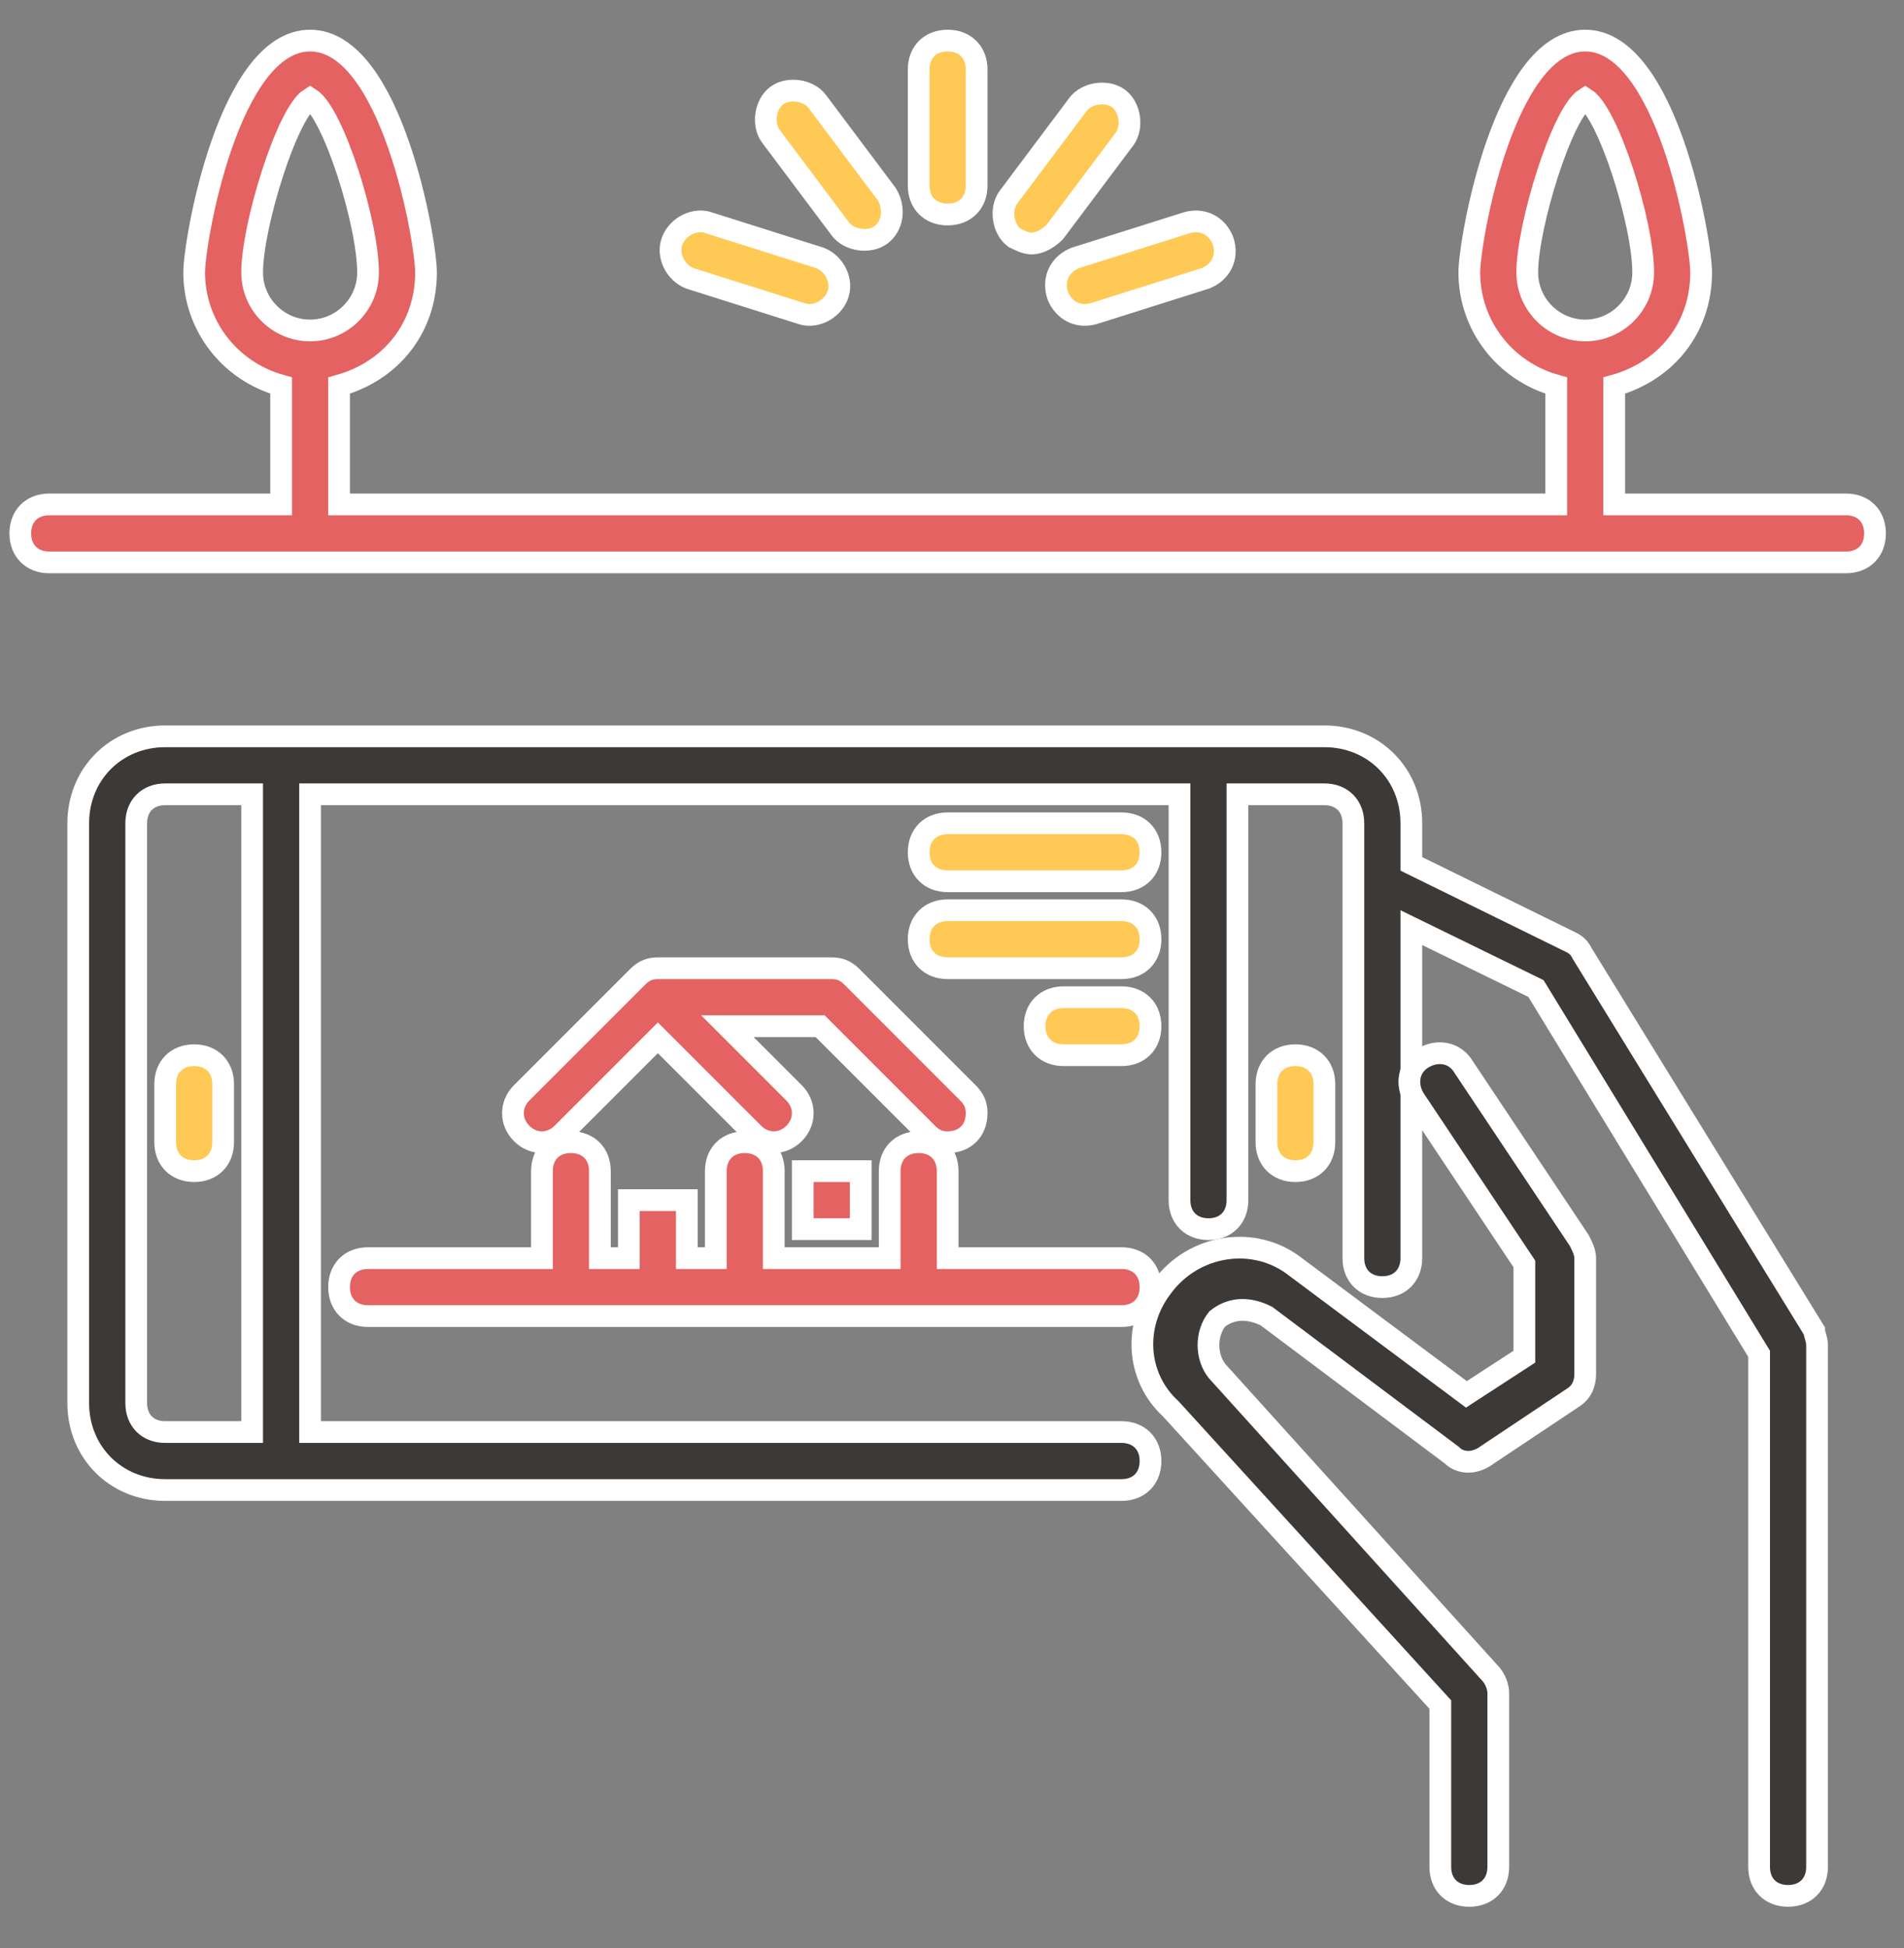 <?xml version="1.0" encoding="utf-8"?>
<!-- Generator: Adobe Illustrator 24.2.1, SVG Export Plug-In . SVG Version: 6.00 Build 0)  -->
<svg version="1.1" id="Layer_1" xmlns="http://www.w3.org/2000/svg" xmlns:xlink="http://www.w3.org/1999/xlink" x="0px" y="0px"
	 viewBox="0 0 65.7 67.2" style="enable-background:new 0 0 65.7 67.2;" xml:space="preserve">
<rect x="0" y="0" width="65.7" height="67.2" fill="#808080" stroke="none"/>
<style type="text/css">
	.st0{fill:#E46262;stroke:#FFFFFF;stroke-width:0.75;stroke-miterlimit:10;}
	.st1{fill:#3C3936;stroke:#FFFFFF;stroke-width:0.75;stroke-miterlimit:10;}
	.st2{fill:#FFC955;stroke:#FFFFFF;stroke-width:0.75;stroke-miterlimit:10;}
</style>
<g>
	<path class="st0" d="M63.7,17.4h-8v-4.1c1.8-0.5,3-2,3-3.9c0-1.1-1.2-8-4-8s-4,6.9-4,8c0,1.8,1.2,3.4,3,3.9v4.1h-42v-4.1
		c1.8-0.5,3-2,3-3.9c0-1.1-1.2-8-4-8s-4,6.9-4,8c0,1.8,1.2,3.4,3,3.9v4.1h-8c-0.6,0-1,0.4-1,1s0.4,1,1,1h62c0.6,0,1-0.4,1-1
		S64.3,17.4,63.7,17.4z M52.7,9.4c0-1.6,1.2-5.5,2-6c0.8,0.5,2,4.3,2,6c0,1.1-0.9,2-2,2S52.7,10.5,52.7,9.4z M8.7,9.4
		c0-1.6,1.2-5.5,2-6c0.8,0.5,2,4.3,2,6c0,1.1-0.9,2-2,2S8.7,10.5,8.7,9.4z"/>
	<path class="st1" d="M54.6,32.9c-0.1-0.2-0.2-0.3-0.4-0.4l-5.5-2.7v-1.4c0-1.7-1.3-3-3-3h-40c-1.7,0-3,1.3-3,3v20c0,1.7,1.3,3,3,3
		h33c0.6,0,1-0.4,1-1s-0.4-1-1-1h-28v-22h30v14c0,0.6,0.4,1,1,1s1-0.4,1-1v-14h3c0.6,0,1,0.4,1,1v15c0,0.6,0.4,1,1,1s1-0.4,1-1V32
		l4.3,2.1l7.7,12.6v17.7c0,0.6,0.4,1,1,1s1-0.4,1-1v-18c0-0.2-0.1-0.4-0.1-0.5L54.6,32.9z M8.7,49.4h-3c-0.6,0-1-0.4-1-1v-20
		c0-0.6,0.4-1,1-1h3V49.4z"/>
	<path class="st1" d="M50.5,36.8c-0.3-0.5-0.9-0.6-1.4-0.3s-0.6,0.9-0.3,1.4l3.8,5.7v3.2l-2,1.3l-5.9-4.4c-1.4-1.1-3.5-0.8-4.6,0.7
		c-1,1.3-0.9,3.1,0.3,4.2l9.3,10.2v5.6c0,0.6,0.4,1,1,1s1-0.4,1-1v-6c0-0.2-0.1-0.5-0.3-0.7L42,47.3c-0.4-0.5-0.4-1.3,0-1.8
		c0.5-0.4,1.1-0.4,1.7-0.1l6.4,4.8c0.3,0.3,0.8,0.3,1.2,0l3-2c0.3-0.2,0.4-0.5,0.4-0.8v-4c0-0.2-0.1-0.4-0.2-0.6L50.5,36.8z"/>
	<path class="st2" d="M45.7,39.4v-2c0-0.6-0.4-1-1-1s-1,0.4-1,1v2c0,0.6,0.4,1,1,1S45.7,40,45.7,39.4z"/>
	<path class="st2" d="M5.7,39.4c0,0.6,0.4,1,1,1s1-0.4,1-1v-2c0-0.6-0.4-1-1-1s-1,0.4-1,1V39.4z"/>
	<path class="st0" d="M32.7,39.4c0.6,0,1-0.4,1-1c0-0.3-0.1-0.5-0.3-0.7l-4-4c-0.2-0.2-0.4-0.3-0.7-0.3h-6c-0.3,0-0.5,0.1-0.7,0.3
		l-4,4c-0.4,0.4-0.4,1,0,1.4s1,0.4,1.4,0l3.3-3.3l3.3,3.3c0.4,0.4,1,0.4,1.4,0s0.4-1,0-1.4l0,0l-2.3-2.3h3.2l3.7,3.7
		C32.2,39.3,32.4,39.4,32.7,39.4z"/>
	<rect x="27.7" y="40.4" class="st0" width="2" height="2"/>
	<path class="st0" d="M11.7,44.4c0,0.6,0.4,1,1,1h26c0.6,0,1-0.4,1-1s-0.4-1-1-1h-6v-3c0-0.6-0.4-1-1-1s-1,0.4-1,1v3h-4v-3
		c0-0.6-0.4-1-1-1s-1,0.4-1,1v3h-1v-2h-2v2h-1v-3c0-0.6-0.4-1-1-1s-1,0.4-1,1v3h-6C12.1,43.4,11.7,43.8,11.7,44.4z"/>
	<path class="st2" d="M38.7,28.4h-6c-0.6,0-1,0.4-1,1s0.4,1,1,1h6c0.6,0,1-0.4,1-1S39.3,28.4,38.7,28.4z"/>
	<path class="st2" d="M38.7,31.4h-6c-0.6,0-1,0.4-1,1c0,0.6,0.4,1,1,1h6c0.6,0,1-0.4,1-1C39.7,31.8,39.3,31.4,38.7,31.4z"/>
	<path class="st2" d="M38.7,34.4h-2c-0.6,0-1,0.4-1,1s0.4,1,1,1h2c0.6,0,1-0.4,1-1S39.3,34.4,38.7,34.4z"/>
	<path class="st2" d="M32.7,7.4c0.6,0,1-0.4,1-1v-4c0-0.6-0.4-1-1-1s-1,0.4-1,1v4C31.7,7,32.1,7.4,32.7,7.4z"/>
	<path class="st2" d="M29,7.9c0.3,0.4,1,0.5,1.4,0.2s0.5-0.9,0.2-1.4l-2.4-3.2c-0.3-0.4-1-0.5-1.4-0.2s-0.5,1-0.2,1.4l0,0L29,7.9z"
		/>
	<path class="st2" d="M23.8,9.6l3.8,1.2c0.5,0.2,1.1-0.1,1.3-0.6c0.2-0.5-0.1-1.1-0.6-1.3l-3.8-1.2c-0.5-0.2-1.1,0.1-1.3,0.6
		S23.3,9.4,23.8,9.6L23.8,9.6z"/>
	<path class="st2" d="M36.5,10.2c0.2,0.5,0.7,0.8,1.3,0.6l0,0l3.8-1.2c0.5-0.2,0.8-0.7,0.6-1.3c-0.2-0.5-0.7-0.8-1.3-0.6l0,0
		l-3.8,1.2C36.6,9.1,36.3,9.6,36.5,10.2z"/>
	<path class="st2" d="M35.6,8.4c0.3,0,0.6-0.2,0.8-0.4l2.4-3.2c0.3-0.4,0.2-1.1-0.2-1.4s-1.1-0.2-1.4,0.2l0,0l-2.4,3.2
		c-0.3,0.4-0.2,1.1,0.2,1.4C35.2,8.3,35.4,8.4,35.6,8.4z"/>
</g>
</svg>

